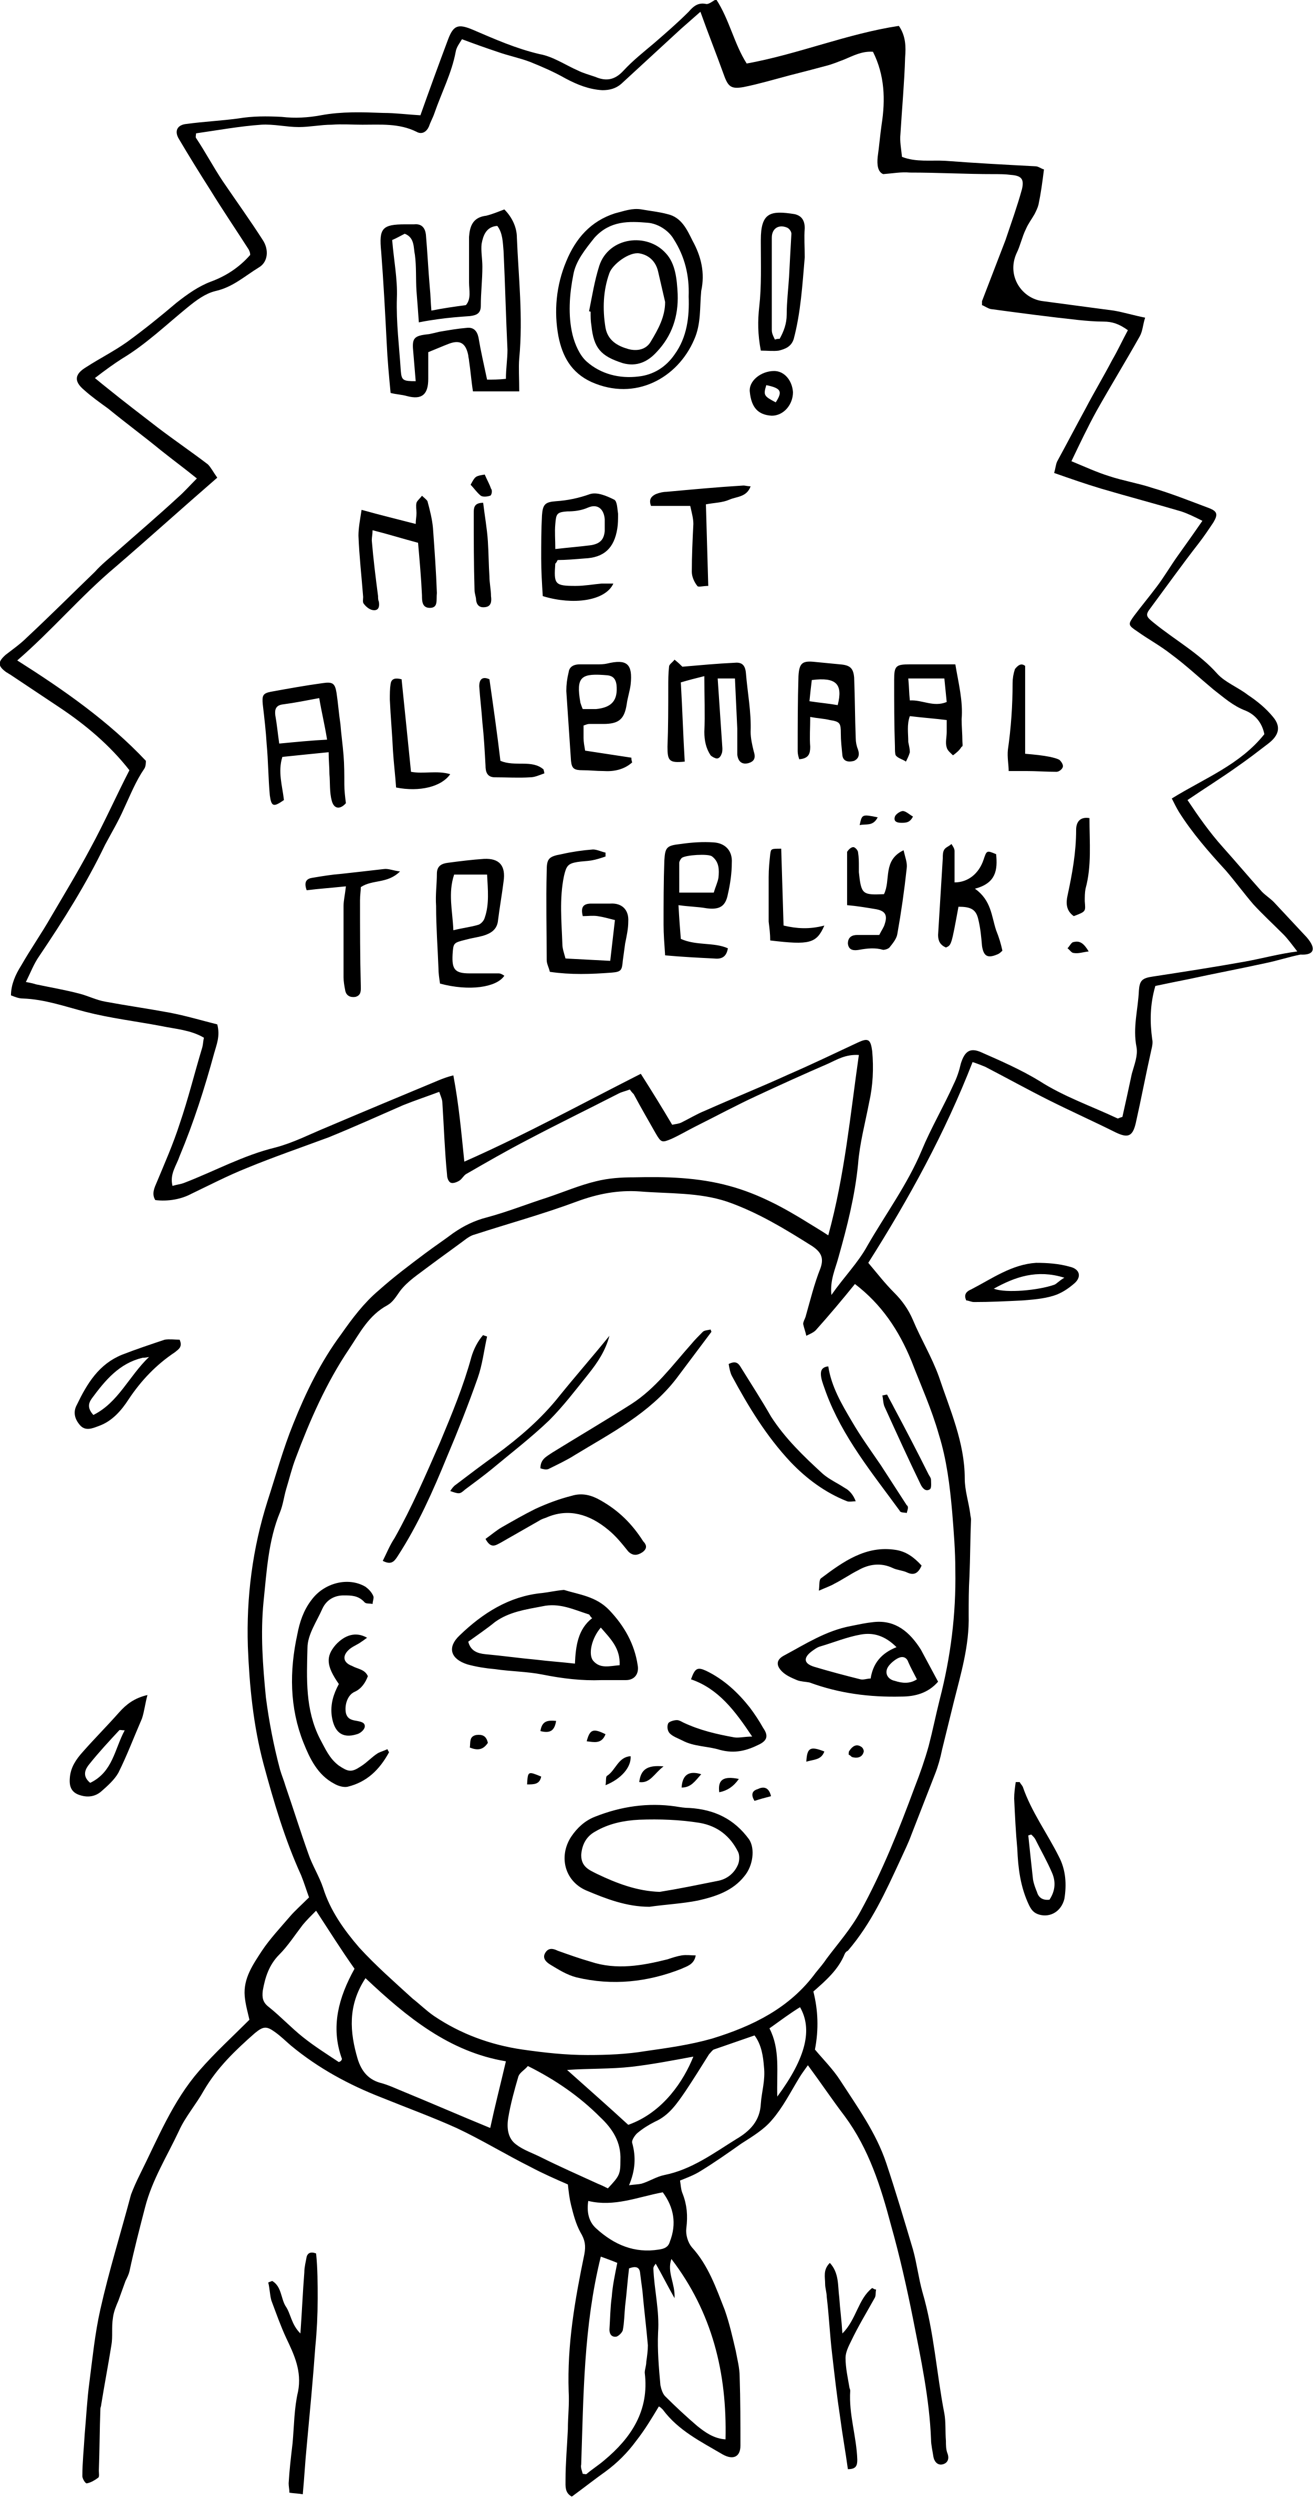 <svg xmlns="http://www.w3.org/2000/svg" viewBox="0 0 167.4 318.7"><path d="M166.6 119.5l-4.2-4.5c-.5-.5-1-.8-1.5-1.3-1.7-1.9-3.3-3.8-5-5.7-1.7-1.9-3.1-3.9-4.5-6 2.2-1.5 4.3-2.8 6.4-4.3 1.3-.9 2.6-1.9 3.9-2.9 1.3-1 1.7-2.1.6-3.4-.9-1.1-2-2-3.2-2.8-1.3-1-2.9-1.6-3.9-2.7-2.3-2.6-5.4-4.3-8.1-6.5-1-.8-1.1-1-.4-1.9 2-2.7 4-5.5 6.1-8.2.7-.9 1.3-1.8 1.9-2.7.6-1 .5-1.4-.5-1.8-2.4-.9-4.9-1.9-7.3-2.6-1.8-.6-3.7-.9-5.5-1.5-1.6-.5-3.1-1.2-4.8-1.9 1.1-2.3 2.1-4.4 3.2-6.4 1.8-3.2 3.7-6.3 5.5-9.5.4-.7.4-1.5.7-2.4-1.5-.3-2.8-.7-4-.9l-9-1.2c-2.7-.3-4.7-3.2-3.4-6.1.5-1 .7-2.1 1.2-3.1.3-.7.7-1.2 1.1-1.9.2-.4.4-.8.5-1.2.3-1.4.5-2.9.7-4.5-.4-.1-.7-.4-1.1-.4-3.8-.2-7.6-.4-11.5-.7-1.8-.1-3.7.2-5.5-.5-.1-1-.3-2-.2-2.9.2-3.3.5-6.5.6-9.8.1-1.3.1-2.7-.8-4-6.6 1-12.8 3.6-19.4 4.8-1.6-2.5-2.2-5.6-3.9-8.2-.5.3-1 .7-1.3.6-1-.2-1.6.3-2.2 1-1.4 1.4-2.9 2.7-4.4 4-1.3 1.1-2.7 2.2-3.9 3.5-1.1 1.2-2.2 1.4-3.6.8-.9-.3-1.6-.5-2.2-.8-1.6-.7-3.2-1.8-4.9-2.1-3-.7-5.7-1.9-8.5-3.1-1.9-.8-2.5-.6-3.2 1.3-1.2 3.2-2.4 6.5-3.5 9.6-1.7-.1-3.2-.3-4.7-.3-2.7-.1-5.3-.2-8 .3-1.6.3-3.3.4-5 .2-1.9-.1-3.7-.1-5.5.2-2.2.3-4.4.4-6.6.7-1.2.1-1.6.9-1 1.9 1.3 2.2 2.6 4.3 4 6.5 1.6 2.6 3.3 5.1 4.9 7.6.1.2.2.4.2.7-1.4 1.6-3.1 2.7-5 3.4-1.6.6-3 1.6-4.4 2.7-2 1.7-4.1 3.4-6.3 5-1.7 1.2-3.5 2.1-5.2 3.2-1.5.9-1.6 1.8-.3 2.9 1 .9 2 1.6 3.1 2.4 2.2 1.8 4.5 3.5 6.7 5.3 1.5 1.2 3 2.3 4.6 3.6-.9.9-1.6 1.7-2.4 2.4-2.6 2.4-5.3 4.7-7.9 7-.9.8-1.9 1.6-2.7 2.5-2.9 2.8-5.7 5.6-8.7 8.4-.8.8-1.8 1.5-2.7 2.2-1 .9-1 1.4.1 2.2.2.1.3.2.5.3l6.3 4.2c3.3 2.2 6.4 4.8 8.9 8-1.7 3.3-3.2 6.7-5 10-1.6 3-3.3 5.8-5 8.7-1.2 2.1-2.6 4.1-3.8 6.2-.7 1.1-1.3 2.4-1.3 3.8.5.2 1 .4 1.5.4 2.8.1 5.3 1 8 1.7 3.1.8 6.4 1.2 9.6 1.8 1.9.4 3.8.5 5.5 1.5-.1.4-.1.8-.2 1.2-1 3.3-1.8 6.6-2.9 9.8-.8 2.5-1.9 5-2.9 7.4-.3.7-.7 1.5-.2 2.3 1.6.2 3.3-.1 4.6-.8 2.3-1.1 4.6-2.3 7.1-3.3 3.4-1.4 6.9-2.6 10.4-3.9 3.2-1.3 6.3-2.7 9.5-4.1 1.5-.6 3-1.1 4.6-1.7.2.6.4 1 .4 1.4.2 3.1.3 6.2.6 9.2 0 .4.2.9.5 1 .3.1.8-.1 1.1-.3.3-.2.5-.6.8-.8 2.6-1.5 5.2-3 7.9-4.4 3.8-2 7.7-3.9 11.6-5.9.4-.2.9-.3 1.4-.5.2.3.4.5.5.6.9 1.7 1.9 3.4 2.8 5 .7 1.2.8 1.2 2 .7 1.1-.5 2.1-1.1 3.1-1.6 2.6-1.3 5.2-2.7 7.8-3.9 3-1.4 6.1-2.8 9.1-4.1 1.1-.5 2.2-1.2 3.9-1.1-1.1 7.7-1.8 15.3-3.9 23-.9-.6-1.6-1-2.4-1.5-3.2-2-6.5-3.8-10.2-4.8-4-1.1-8.1-1.2-12.2-1.1-1.6 0-3.2.1-4.8.5-2.1.5-4.2 1.4-6.3 2.1-2.5.8-5 1.8-7.6 2.5-1.6.4-3 1.1-4.3 2-1.2.9-2.4 1.7-3.6 2.6-2 1.5-4 3-5.9 4.7-1.9 1.6-3.4 3.6-4.8 5.6-2.6 3.5-4.5 7.4-6.1 11.4-1.3 3.2-2.2 6.5-3.3 9.9-1.9 6-2.7 12.2-2.5 18.5.2 5.1.7 10.1 2 15 1.3 4.8 2.7 9.6 4.8 14.2.4 1 .7 2 1 2.8-1 1-1.8 1.7-2.4 2.4-1.2 1.4-2.6 2.9-3.6 4.4-1.1 1.7-2.4 3.5-2.2 5.8.1 1.1.4 2.1.6 3-2.2 2.2-4.4 4.2-6.4 6.5-3.4 3.9-5.3 8.7-7.6 13.3-.4.8-.8 1.7-1.1 2.5-1.3 4.9-2.8 9.7-3.9 14.6-.7 3.1-1 6.2-1.4 9.3-.3 2.2-.4 4.4-.6 6.6-.1 1.8-.3 3.6-.3 5.4 0 .3.4 1 .6.9.5-.1 1-.4 1.4-.7.2-.1.1-.6.1-.9.1-2.6.1-5.3.2-7.9 0-.2.1-.3.1-.5.4-2.5.9-5.1 1.3-7.6.2-1.1 0-2.3.2-3.5.1-.8.4-1.5.7-2.2.3-.8.6-1.7.9-2.5.2-.4.4-.8.5-1.2.6-2.8 1.3-5.5 2-8.2.9-3.5 2.8-6.5 4.3-9.7.8-1.8 2.2-3.4 3.2-5.2 1.7-2.9 4-5.1 6.5-7.3 1.1-.9 1.5-.9 2.6-.1.7.5 1.3 1.1 2 1.7 3.5 2.9 7.4 5 11.5 6.6 3.2 1.3 6.5 2.5 9.6 3.9 3.2 1.5 6.3 3.4 9.5 5 1.5.8 3.1 1.5 4.7 2.2.1.9.2 1.8.4 2.6.3 1.2.6 2.4 1.2 3.5.6 1 .7 1.7.5 2.8-1.2 5.8-2.2 11.5-2 17.5.1 1.6-.1 3.2-.1 4.8-.1 2.2-.3 4.3-.3 6.5 0 .8-.1 1.6.8 2.1 1.5-1.1 2.9-2.2 4.3-3.2 1.5-1.1 2.8-2.4 3.9-3.9 1.1-1.4 2-2.9 2.9-4.4.2.1.3.2.5.4 2 2.7 4.9 4.1 7.6 5.7 1.4.8 2.3.3 2.3-1.1 0-2.9 0-5.9-.1-8.8 0-1.1-.3-2.2-.5-3.3-.4-1.7-.8-3.5-1.4-5.2-1.1-2.8-2.1-5.7-4.2-8-.5-.6-.8-1.6-.7-2.4.2-1.6.1-3-.5-4.5-.2-.5-.2-1-.3-1.6 1-.4 1.8-.7 2.6-1.2 1.8-1.1 3.5-2.3 5.2-3.5 1.4-.9 2.9-1.8 3.9-3 1.4-1.6 2.4-3.6 3.5-5.4.3-.5.6-.9 1.1-1.6 1.7 2.3 3.1 4.4 4.7 6.5 3.1 4.2 4.6 9 5.9 13.9 1.1 3.9 2 7.9 2.8 11.9 1 5.1 2.1 10.2 2.3 15.4 0 .7.2 1.5.3 2.2.1.6.5 1.1 1.1 1 .6-.1 1-.6.7-1.4-.2-.5-.2-1.1-.2-1.6-.1-1.2 0-2.4-.2-3.5-1-5.1-1.3-10.4-2.8-15.5-.5-1.8-.7-3.6-1.2-5.4-1.1-3.7-2.2-7.4-3.4-11-1.3-3.9-3.7-7.2-5.9-10.6-.9-1.4-2.2-2.7-3.2-3.9.5-2.6.4-5-.2-7.4 1.6-1.4 3.2-2.8 4-4.8.1-.2.2-.3.4-.4 3-3.5 4.8-7.5 6.7-11.6.5-1.1 1-2.1 1.4-3.2 1-2.6 2-5.1 3-7.7.4-1 .7-2.1.9-3.1.5-2 1-4.1 1.5-6.1.9-3.6 2-7.2 1.9-11.1 0-1.6 0-3.3.1-4.9.1-2.4.1-4.9.2-7.3 0-.2-.1-.5-.1-.7-.2-1.5-.7-3-.7-4.5 0-4.6-1.9-8.8-3.3-13-.9-2.5-2.3-4.8-3.3-7.2-.6-1.4-1.4-2.5-2.4-3.5-1.2-1.2-2.2-2.5-3.3-3.8 5.2-8.2 9.8-16.6 13.3-25.6.6.2 1.1.4 1.6.6 2.7 1.4 5.4 2.9 8.2 4.3 2.8 1.4 5.7 2.7 8.5 4.1 1.5.7 2.1.5 2.5-1.2.7-3.1 1.3-6.3 2-9.4.1-.4.2-.9.1-1.3-.3-2.2-.3-4.4.4-6.8 1.4-.3 2.9-.6 4.4-.9 3.2-.7 6.4-1.3 9.6-2 1.5-.3 3-.8 4.5-1.1 1.7.1 2.1-.7.8-2.2zM43.2 262.9c-1.5-1-3.1-2-4.6-3.2-1.5-1.2-2.8-2.6-4.3-3.8-.8-.6-.9-1.2-.8-2.1.3-1.7.8-3.3 2.1-4.6 1.1-1.1 2-2.5 3-3.8.5-.6 1-1.1 1.7-1.8 1.7 2.6 3.2 5 4.9 7.4-2 3.6-3.1 7.4-1.6 11.5-.1.3-.2.3-.4.4zm19.3 8.4c-3.9-1.6-7.8-3.3-11.7-4.9-.7-.3-1.4-.6-2.1-.8-1.7-.4-2.6-1.5-3.1-3.1-1-3.4-1.3-6.8 1-10.3 5.3 5 10.7 9.4 17.9 10.6-.7 3-1.4 5.7-2 8.5zm6.4 3.7c-1-.5-2.2-.9-3.1-1.6-1.1-.8-1.2-2.2-1-3.4.3-1.8.8-3.6 1.3-5.3.2-.5.8-.8 1.2-1.3 3.6 1.8 6.6 3.9 9.2 6.5 1.6 1.5 2.7 3.2 2.6 5.5 0 1.8-.1 2-1.6 3.6-.4-.2-.8-.4-1.3-.6-2.4-1.1-4.9-2.2-7.3-3.4zm3.4-11.1c2.9-.2 5.5-.1 8.2-.4 2.6-.3 5.2-.8 7.9-1.3-1.2 3-3.8 7.1-8.3 8.7-2.5-2.3-5-4.5-7.8-7zm10.1 37.2c0 .5-.2 1-.2 1.4.6 4.8-1.7 8.3-5.2 11.2-.7.6-1.5 1.1-2.2 1.7-.1.1-.2 0-.5 0-.1-.4-.3-.8-.2-1.2.3-8.8.3-17.6 2.5-26.5.8.3 1.4.5 2.1.8-.3 1.5-.6 2.9-.7 4.3-.2 1.4-.2 2.8-.3 4.2 0 .6.3 1 .9.9.3-.1.7-.5.8-.8.2-1 .2-2.1.3-3.1.2-1.6.3-3.2.5-4.8.8-.3 1.3-.2 1.4.5.1.8.2 1.6.3 2.3.2 2.3.5 4.7.7 7 0 .7-.1 1.4-.2 2.1zm-6.4-17c-1-.9-1.2-2.2-1-3.5 3.3.8 6.3-.5 9.5-1.1 1.4 1.9 1.8 4 .9 6.3-.2.7-.7.9-1.4 1-3.1.5-5.7-.6-8-2.7zM92.5 311c-1.5-.1-2.6-.9-3.6-1.7-1.4-1.2-2.8-2.5-4.1-3.8-.3-.3-.5-.9-.6-1.4-.2-2.2-.4-4.5-.3-6.7.2-2.8-.5-5.5-.6-8.2 0-.2.1-.3.3-.6.8 1.4 1.5 2.8 2.4 4.4.1-1.9-1-3.3-.4-5 5.2 6.8 7.1 14.5 6.9 23zm4.5-42.8c-.1 2.2-1.4 3.5-3.1 4.5-2.9 1.8-5.7 3.9-9.2 4.6-1 .2-1.9.8-2.9 1.1-.4.1-.9.1-1.6.2.8-1.9.9-3.6.4-5.4-.1-.3.3-.9.6-1.2.7-.6 1.5-1.1 2.3-1.5 1.8-.8 2.8-2.3 3.9-3.9 1-1.5 2-3.1 3-4.7.2-.2.4-.5.6-.6 1.7-.6 3.5-1.2 5.2-1.8.9 1.2 1.1 2.7 1.2 4 .2 1.7-.3 3.2-.4 4.7zm2.1-.9c-.1-3.1.4-6-1-8.7 1.4-1 2.6-1.9 3.9-2.7 1.6 2.8.8 6.4-2.9 11.4zm17.1-93.8c1.2 3.1 2.6 6.2 3.5 9.4 1 3.2 1.4 6.5 1.7 9.9.2 2.5.4 4.9.4 7.4.1 5.6-.6 11.1-2 16.5-.5 2-.9 4-1.4 5.9-.5 1.8-1.1 3.5-1.8 5.3-2 5.4-4.1 10.7-6.9 15.8-1.2 2.2-2.8 4-4.3 6-.4.6-.9 1.2-1.4 1.8-3.3 4.5-8 6.8-13.2 8.4-2.8.8-5.7 1.2-8.5 1.6-2.4.4-4.9.5-7.4.5-2.8 0-5.5-.3-8.3-.7-4.1-.6-7.9-2-11.3-4.3-1-.7-1.8-1.5-2.7-2.2-2.3-2.1-4.7-4.2-6.8-6.5-1.9-2.2-3.7-4.7-4.6-7.6-.5-1.5-1.4-2.9-1.9-4.4-1-2.8-1.9-5.7-2.9-8.6-.2-.7-.5-1.4-.7-2.1-.8-3-1.4-6.1-1.8-9.2-.4-4.1-.7-8.1-.3-12.2.4-3.8.6-7.8 2.1-11.4.4-1 .5-2 .8-3 .4-1.3.7-2.6 1.2-3.9 1.8-4.8 3.9-9.6 6.8-13.9 1.4-2.1 2.5-4.3 4.9-5.6.7-.4 1.1-1.1 1.6-1.8 1-1.3 2.3-2.1 3.6-3.1 1.6-1.2 3.3-2.4 4.9-3.6.3-.2.6-.4 1-.5 4.3-1.4 8.7-2.6 13-4.2 2.7-1 5.3-1.5 8.1-1.3 3.7.3 7.5.1 11.1 1.3 4 1.4 7.4 3.5 10.9 5.7 1 .7 1.5 1.4 1 2.8-.8 2-1.3 4.1-1.9 6.2-.1.3-.3.6-.3.9.1.5.3 1 .4 1.5.4-.2.9-.4 1.2-.7 1.7-1.9 3.3-3.8 5-5.9 3.4 2.6 5.6 5.9 7.2 9.8zm42.5-50.9c-3.9.7-7.8 1.3-11.7 1.9-1.4.2-1.7.5-1.8 1.8-.1 2.4-.8 4.7-.3 7.2.2 1.1-.3 2.3-.6 3.4-.4 1.9-.8 3.7-1.2 5.5-.4.1-.5.2-.6.2-3.4-1.6-6.9-2.8-10-4.8-2.3-1.4-4.8-2.5-7.3-3.6-1.5-.7-2.2-.2-2.7 1.4-.2.9-.5 1.8-.9 2.6-1.3 2.9-2.9 5.6-4.1 8.5-1.8 4.3-4.6 8.1-6.9 12.1-1.2 2.2-3 4-4.6 6.3-.2-1.9.5-3.3.9-4.8 1.1-3.9 2.1-7.8 2.5-11.9.2-2.6.9-5.2 1.4-7.8.5-2.2.6-4.4.4-6.6-.2-1.5-.5-1.7-1.8-1.1-3 1.4-5.9 2.8-8.9 4.1-3.5 1.6-7 3-10.6 4.6-1 .4-2 1-3 1.5-.4.2-.8.2-1.2.3-1.3-2.2-2.6-4.3-4-6.5-7.5 3.8-14.8 7.8-22.5 11.2-.4-3.9-.7-7.3-1.4-11-.8.2-1.3.4-1.8.6-4.8 2-9.6 4-14.3 6-2.2.9-4.3 2-6.6 2.6-4.1 1-7.7 3-11.6 4.5-.5.2-.9.2-1.5.4-.4-1.5.5-2.6.9-3.8 1.8-4.3 3.2-8.7 4.4-13.1.3-1.1.8-2.2.4-3.7-2-.5-4-1.1-6.1-1.5-2.7-.5-5.5-.9-8.2-1.4-1.1-.2-2.1-.7-3.2-1-1.9-.5-3.7-.8-5.6-1.2-.3-.1-.7-.2-1.3-.3.6-1.2 1-2.3 1.7-3.3 3.1-4.6 6-9.2 8.4-14.2.8-1.5 1.7-3 2.4-4.6.8-1.7 1.5-3.5 2.6-5.1.2-.3.2-.8.2-1-4.7-5-10.4-9-16.4-12.8 4.4-3.8 8.1-8.2 12.5-11.9 4.3-3.7 8.5-7.5 13-11.4-.5-.7-.8-1.3-1.2-1.7-2.1-1.6-4.3-3.1-6.4-4.7-2.2-1.7-4.3-3.3-6.4-5-.5-.4-1-.8-1.6-1.3 1.3-1 2.4-1.8 3.5-2.5 3-1.8 5.6-4.3 8.3-6.5 1.1-.9 2.3-1.8 3.6-2.1 2.2-.5 3.7-1.9 5.5-3 1.2-.7 1.3-2.3.5-3.5-1.6-2.5-3.4-5-5.1-7.5-1.2-1.8-2.2-3.7-3.4-5.5-.1-.1 0-.4 0-.6 2.8-.4 5.5-.9 8.3-1.1 1.6-.1 3.2.3 4.8.3 1.4 0 2.8-.3 4.2-.3 1.3-.1 2.6 0 3.9 0 2.3 0 4.7-.2 6.9.9.7.4 1.3 0 1.6-.7.2-.6.5-1.1.7-1.7.9-2.6 2.2-5.1 2.7-7.8.1-.6.5-1.1.8-1.6 1.6.6 3 1.1 4.5 1.6 1.4.5 2.9.8 4.2 1.3 1.5.6 3.1 1.3 4.5 2.1 1.5.8 3 1.4 4.7 1.5.9 0 1.7-.2 2.4-.8 2.5-2.3 5.1-4.7 7.6-7 .8-.7 1.6-1.4 2.5-2.2 1 2.8 2 5.3 2.9 7.8.6 1.7.9 2.1 2.6 1.8 2-.4 4-1 5.9-1.5 1.6-.4 3.1-.8 4.6-1.2.8-.2 1.5-.5 2.3-.8 1.2-.5 2.3-1.1 3.7-1 1.5 3 1.6 6.1 1.1 9.3-.2 1.4-.3 2.7-.5 4.1-.1 1 0 1.9.7 2.2 1.3-.1 2.3-.3 3.4-.2 3.6 0 7.1.2 10.7.2.7 0 1.5 0 2.2.1 1.3.1 1.7.5 1.4 1.8-.6 2.2-1.4 4.4-2.1 6.5l-3 7.8v.5c.3.1.7.4 1.1.5 3.7.5 7.5 1 11.2 1.4 1 .1 2.1.2 3.2.2s2 .3 3.1 1.1c-.7 1.3-1.3 2.6-2 3.8-1.1 2.1-2.3 4.1-3.4 6.2-1.2 2.2-2.4 4.5-3.6 6.7-.2.4-.2.8-.4 1.5 2 .7 4 1.4 6 2 3.4 1 6.8 1.9 10.2 2.9.9.3 1.7.7 2.7 1.2-1.1 1.6-2.1 3-3.1 4.4-1 1.4-1.8 2.8-2.8 4.1-.9 1.2-1.9 2.4-2.8 3.6-.8 1.1-.8 1.2.4 2 1.4 1 2.9 1.8 4.3 2.9 1.9 1.4 3.6 3 5.4 4.5 1.3 1 2.5 2.1 4.1 2.7 1.2.5 2.1 1.5 2.4 3-3.1 3.9-7.6 5.6-11.8 8.2.3.6.6 1.2.9 1.7 1.7 2.7 3.8 5.1 6 7.5 1.2 1.4 2.3 2.9 3.5 4.3 1.2 1.3 2.5 2.5 3.8 3.8.6.6 1.1 1.3 1.8 2.2-2.3.3-4.5.9-6.7 1.3z"/><path d="M40.5 293.1c0 2-.1 4.1-.3 6.1-.3 4.2-.7 8.4-1.1 12.7-.2 2-.3 4-.5 6.1-.5-.1-1-.1-1.7-.2 0-.4-.1-.8-.1-1.2.1-1.7.3-3.4.5-5.1.2-2.2.2-4.5.7-6.6.5-2.6-.5-4.7-1.5-6.8-.7-1.5-1.3-3.2-1.9-4.8-.2-.7-.2-1.5-.4-2.3.2-.1.3-.1.5-.2 1.2.7 1.1 2.2 1.7 3.2.7 1 .7 2.3 1.9 3.5.2-2.8.3-5.3.5-7.8 0-.7.2-1.4.3-2 .2-.6.7-.6 1.2-.4.2 1.9.2 3.9.2 5.8zm68 5.4c-.3.6-.7 1.4-.7 2.1 0 1.3.3 2.6.5 3.8 0 .1.1.2.1.4-.2 3 .8 5.8.9 8.8 0 .8-.2 1.2-1.2 1.2-.3-2.2-.7-4.4-1-6.7-.4-2.6-.7-5.3-1-7.9-.3-2.5-.4-4.9-.7-7.4 0-.5-.2-1.1-.2-1.6 0-.9-.3-1.8.6-2.7 1.2 1.3 1 2.9 1.2 4.4.1 1.5.3 2.9.4 4.6 1.8-1.8 2-4.4 3.8-5.8.2.1.3.2.5.2-.1.4 0 .8-.2 1.1-1 1.8-2.1 3.6-3 5.5zm26.5-61.8c-1.5-3-3.5-5.7-4.6-8.9-.1-.2-.3-.4-.4-.6h-.5c-.1.7-.2 1.4-.2 2.1.1 2.1.2 4.3.4 6.4.1 2.5.4 4.9 1.5 7.2.3.6.6 1 1.3 1.2 1.4.4 2.8-.4 3.2-2 .3-1.8.2-3.7-.7-5.4zm-1.2 5.5c-.9.1-1.4-.3-1.6-1-.2-.5-.4-1-.5-1.6-.2-1.8-.4-3.7-.6-5.6.1 0 .2-.1.4-.1.2.2.4.4.5.6.7 1.4 1.5 2.8 2.1 4.2.5 1.1.5 2.3-.3 3.5zM15.2 218.3c-1.5 1.7-3.1 3.3-4.6 5-.9 1-1.6 2-1.7 3.4-.1 1.2.3 1.9 1.4 2.2 1 .3 1.9.1 2.6-.5.8-.7 1.7-1.5 2.2-2.4 1.1-2.2 2-4.6 3-6.9.3-.9.4-1.9.7-3-1.7.4-2.7 1.2-3.6 2.2zm-3.7 9c-1.1-.9-.6-1.8-.1-2.4 1.2-1.5 2.5-2.9 3.8-4.3.1-.1.2 0 .7 0-1.3 2.4-1.5 5.3-4.4 6.7zm11.4-56.5c-.6 0-1.3-.1-1.9 0-1.8.6-3.6 1.2-5.4 1.9-3 1.2-4.5 3.7-5.8 6.4-.5.9-.3 1.8.4 2.6s1.6.4 2.4.1c1.7-.6 2.9-2 3.8-3.4 1.6-2.4 3.5-4.4 5.9-6 .5-.4 1-.7.6-1.6zm-11 9.6c-.7-.8-.7-1.4-.2-2.1 1.7-2.3 3.5-4.5 6.5-5.2.2 0 .3 0 .8-.1-2.6 2.5-3.9 5.8-7.1 7.4zm124.5-18.9c-1.4-.4-2.9-.5-4.3-.5-3.1.2-5.6 2-8.3 3.4-.5.2-1 .6-.6 1.4.3 0 .6.2 1 .2 2 0 4.1-.1 6.1-.2 1.3-.1 2.7-.2 4-.6 1-.3 1.9-.9 2.7-1.6.9-.8.7-1.8-.6-2.1zm-2 2.3c-2 .7-6.1 1.1-7.7.5 2.7-1.5 5.5-2.5 9-1.4-.7.4-1 .8-1.3.9zM65.9 30.3c0-1.3-.6-2.6-1.6-3.6-.8.3-1.5.6-2.3.8-1.7.2-2.1 1.3-2.2 2.7V36c0 1 .3 2.1-.4 2.9-1.5.2-2.9.4-4.4.7-.1-1.1-.1-2-.2-2.9-.2-2.3-.3-4.5-.5-6.8-.1-.8-.5-1.4-1.5-1.3h-1.1c-3 0-3.4.5-3.1 3.5.3 3.9.5 7.7.7 11.6.1 2.2.3 4.3.5 6.4.8.2 1.4.2 2.1.4 1.9.5 2.7-.2 2.7-2.2v-3.4c1-.4 1.9-.8 2.7-1.1 1.4-.5 2.1 0 2.4 1.5 0 .2.1.5.1.7.2 1.3.3 2.7.5 3.9h5.9c0-1.7-.1-3 0-4.2.5-5.3-.1-10.4-.3-15.4zm-1.4 18c-.9.1-1.7.1-2.4.1-.4-1.9-.8-3.6-1.1-5.4-.2-.9-.7-1.3-1.5-1.2-1.2.1-2.3.3-3.5.5-.4.1-.8.2-1.3.3-2 .2-2.2.5-2 2.4l.3 3.6c-1.6 0-1.8-.1-1.9-1.3-.2-3.1-.6-6.2-.5-9.3.1-2.4-.4-4.9-.6-7.4.5-.2 1-.5 1.6-.8 1.3.5 1.1 1.8 1.3 2.7.2 1.5.1 3.1.2 4.6.1 1.3.2 2.5.3 4 1-.2 1.7-.3 2.4-.4 1.4-.2 2.7-.3 4.1-.4.8-.1 1.4-.3 1.4-1.3 0-1.7.2-3.3.2-5 0-1-.2-2-.1-2.9.2-1.1.6-2.2 2-2.3.7.9.7 2.1.8 3.2.2 4.2.3 8.4.5 12.6 0 1.2-.2 2.4-.2 3.7zm23.8-17.6c-.7-1.4-1.4-3-3.2-3.4-1.1-.3-2.2-.4-3.3-.6-1.2-.2-2.2.2-3.4.5-3.1 1-5 3.2-6.2 6.1-1.3 3.1-1.6 6.4-1 9.6.5 2.5 1.6 4.6 4.2 5.8 5.6 2.5 11-.5 13.1-5.4.9-2 .7-4.1.9-6.2.5-2.3 0-4.4-1.1-6.4zM86 45.2c-1.1 1.6-2.7 2.6-4.6 2.8-2.4.3-4.8-.3-6.6-1.9-.9-.8-1.5-2.2-1.8-3.4-.6-2.5-.4-5.2.1-7.7.3-1.7 1.5-3.2 2.7-4.7 2-2.2 4.4-2.1 6.8-1.9 1.2.1 2.6.9 3.3 2.1 1.4 2.2 2 4.6 1.9 7.3.1 2.6-.2 5.2-1.8 7.4zm9.4 52.1c-.8.2-1.3-.2-1.4-1.1v-3.3c-.1-2.1-.2-4.2-.3-6.4h-2.2c.2 3 .4 6 .6 8.9 0 .2 0 .5-.1.7-.1.3-.3.6-.6.6-.2 0-.6-.2-.8-.4-.6-.9-.8-1.9-.8-3 .1-2.2 0-4.5 0-7.1-1.2.3-2 .5-3 .8.2 3.4.3 6.8.5 10.1-2 .2-2.2-.1-2.2-1.9.1-2.5.1-5.1.1-7.6 0-.9 0-1.7.1-2.6 0-.3.4-.5.7-.9.5.4.8.7 1 .9 2.3-.2 4.5-.4 6.6-.5.9-.1 1.4.2 1.5 1.3.2 2.5.7 5 .6 7.5 0 .8.2 1.7.4 2.5.3.9 0 1.3-.7 1.5zM43.9 100c0-1.2 0-2.5-.1-3.7-.1-1.3-.3-2.7-.4-4-.2-1.3-.3-2.7-.5-4-.2-1.2-.5-1.4-1.8-1.2-2.2.3-4.4.7-6.6 1.1-1 .2-1.1.5-1 1.6.2 1.7.4 3.4.5 5.1.2 2.1.2 4.3.4 6.5.2 1.5.5 1.5 1.8.6-.2-1.8-.8-3.6-.2-5.5 2-.2 3.8-.4 5.9-.6 0 1 .1 1.9.1 2.8.1 1.1 0 2.3.3 3.4s1.1 1.1 1.8.3c-.1-.8-.2-1.6-.2-2.4zm-8.3-5.2c-.2-1.4-.3-2.5-.5-3.6-.1-.8.1-1.3 1-1.4 1.5-.2 3-.5 4.6-.8.3 1.8.7 3.4 1 5.3-2 .1-4 .3-6.1.5zm28 29.3h-3.7c-1.9 0-2.3-.5-2.2-2.4.1-1.5.1-1.5 1.7-1.9.7-.2 1.5-.3 2.2-.5 1-.3 1.8-.8 1.9-2 .2-1.6.5-3.3.7-4.9.3-2-.5-3-2.5-2.9-1.5.1-3.1.3-4.6.5-.8.1-1.4.4-1.4 1.4 0 1.3-.2 2.7-.1 4.1 0 2.7.2 5.3.3 7.9 0 .7.1 1.3.2 2 3.7 1 7.2.5 8.2-1-.3-.2-.5-.3-.7-.3zm-5.7-12.6h4.2c.1 1.9.3 3.8-.3 5.5-.1.4-.5.8-.8.9-1 .3-2 .4-3.2.7-.1-2.5-.7-4.7.1-7.1zm22.2 6c0 .9-.2 1.8-.4 2.8-.1.7-.2 1.5-.3 2.2-.1 1.2-.2 1.4-1.4 1.5-2.6.2-5.2.3-7.9-.1-.1-.5-.4-1-.4-1.5 0-3.8-.1-7.5 0-11.3 0-1.6.2-1.9 1.9-2.2 1.3-.3 2.7-.5 4-.6.5 0 1.1.3 1.6.4v.5c-.6.2-1.2.4-1.8.5-.6.1-1.2.1-1.8.2-1.2.2-1.4.5-1.7 1.8-.6 2.9-.3 5.8-.2 8.7 0 .5.2 1.1.4 1.8 1.8.1 3.7.2 5.7.3.2-1.8.4-3.4.6-5.2-.8-.2-1.5-.4-2.2-.5-.6-.1-1.3 0-1.9 0-.3-1.2.1-1.6 1.1-1.6h2.4c1.5-.1 2.4.8 2.3 2.3zm6.4-2.1c1.4.2 2.5.2 3.6.4 1.6.2 2.4-.2 2.7-1.8.3-1.3.5-2.7.5-4 .1-1.5-.8-2.5-2.3-2.6-1.4-.1-2.8 0-4.2.2-1.8.2-2 .4-2.1 2.1-.1 2.7-.1 5.5-.1 8.2 0 1.2.1 2.4.2 3.9 2.2.2 4.2.3 6.2.4.9.1 1.6-.1 1.8-1.3-1.8-.8-4-.3-6-1.2-.1-1.2-.2-2.5-.3-4.3zm.1-5.4c0-.2.2-.5.3-.6.4-.4 3.5-.6 3.9-.2.9.7.9 1.7.8 2.7-.1.6-.4 1.2-.6 1.9h-4.4V110zM71.1 71.4c1 0 2.2-.1 3.4-.2 2.5-.1 3.8-1.3 4.2-3.8.1-.6.1-1.2.1-1.9-.1-.6-.1-1.6-.5-1.8-1-.5-2.2-1-3.1-.7-1.4.5-2.8.8-4.3.9-1.4.1-1.7.4-1.8 1.8-.1 1.8-.1 3.7-.1 5.5 0 1.6.1 3.2.2 4.8 3.9 1.2 8 .6 9-1.6h-1.5c-1.1.1-2.2.3-3.3.3-2.7 0-2.8-.2-2.6-2.9 0 .1.1 0 .3-.4zm-.3-4.6c.1-1.3.2-1.5 1.5-1.6.9 0 1.8-.1 2.7-.5 1.2-.5 2 .2 2.1 1.5v1.5c-.1 1.1-.6 1.6-1.7 1.8-1.5.2-2.9.3-4.6.5 0-1.2-.1-2.2 0-3.2zm51.9 27.7c0-.9-.1-1.9-.1-2.8.2-2.3-.4-4.6-.8-7H116c-1.8 0-2 .2-2 2 0 2.8 0 5.7.1 8.5 0 .4 0 .9.1 1.1.3.4.9.5 1.3.8.2-.4.4-.8.5-1.2 0-.4-.1-.8-.2-1.3 0-1.1-.2-2.2.2-3.3 1.6.2 3.1.3 4.7.5v1.5c0 .7-.2 1.4 0 2 .1.4.5.7.8 1 .4-.3.8-.6 1.1-1.1.2 0 .1-.4.1-.7zm-6.7-5.2c-.1-.9-.1-1.8-.2-2.8h4.6l.3 3c-1.7.7-3.1-.3-4.7-.2zm-35.5 7.3c-2-.3-3.9-.6-5.9-.9-.1-.6-.2-1.1-.2-1.6v-1.6c.3-.1.5-.2.7-.2h1.8c2 0 2.7-.6 3-2.5.1-.8.4-1.7.5-2.5.3-2.7-.5-3.3-3-2.7-.4.1-.9.1-1.3.1h-2.2c-.6 0-1.3.2-1.4 1-.2.8-.3 1.6-.3 2.4.2 3 .4 5.9.6 8.9.1 1 .4 1.2 1.5 1.2.9 0 1.7.1 2.6.1 1.4.1 2.7-.2 3.7-1.1-.1-.3-.1-.4-.1-.6zm-6.5-7c-.6-3.4.1-3.8 3.5-3.5.7.1 1 .5 1.1 1.2.2 2-.6 2.9-2.6 3.1h-1.7c-.1-.2-.2-.5-.3-.8zM54.8 77.5c-1 0-1-.9-1-1.6-.1-2.2-.3-4.4-.5-6.7-1.9-.5-3.8-1.1-5.8-1.6 0 .5-.1.9-.1 1.3.2 2.4.5 4.8.8 7.1 0 .2 0 .5.1.7.1.6 0 1.1-.6 1.1-.5 0-1-.4-1.3-.8-.2-.2-.1-.6-.1-.9-.2-2.6-.5-5.2-.6-7.8 0-1 .2-2 .4-3.3 2.5.7 4.6 1.2 6.9 1.8 0-.5.1-.9.1-1.4 0-.4-.1-.9 0-1.3.1-.3.5-.6.7-.9.2.2.6.5.7.7.3 1.1.6 2.3.7 3.4.2 2.8.4 5.5.5 8.3-.1.9.2 1.9-.9 1.9zm47.8-48.4c0-1-.4-1.6-1.3-1.8-3.1-.5-4.3-.2-4.3 3.3v.4c0 2.7.1 5.5-.2 8.1-.2 1.8-.2 3.5.2 5.6.8 0 1.6.1 2.3 0 .8-.2 1.6-.5 1.9-1.5.9-3.4 1.1-6.9 1.4-10.4 0-1.3-.1-2.5 0-3.7zm-2 6.2c-.1 1.6-.3 3.2-.3 4.8 0 1.2-.4 2.2-.9 3.1-.2 0-.4 0-.6.1-.2-.4-.4-.8-.4-1.2V30.3c0-1.2.9-1.7 1.9-1.3.3.1.6.5.6.8-.1 1.7-.2 3.6-.3 5.5zm8.8 60.3c-.2-.5-.3-1-.3-1.5-.1-2.6-.1-5.1-.2-7.7-.1-1.2-.5-1.6-1.8-1.7-1-.1-2.1-.2-3.1-.3-1.7-.2-2.1.1-2.2 1.8-.1 3.2-.1 6.4-.1 9.6 0 .3.1.7.2 1 1.2-.1 1.4-.7 1.4-1.6-.1-1.2 0-2.4 0-3.8 1 .2 1.7.2 2.5.4 1.3.2 1.4.4 1.4 1.7 0 .9.1 1.8.2 2.8.1.8.8.9 1.5.7.6-.3.7-.8.5-1.4zm-2.6-5.7c-1.1-.2-2.3-.3-3.6-.5.1-1 .2-1.9.3-2.7 3.1-.4 4 .5 3.3 3.2zm21 31.3c-.2.2-.4.4-.7.5-1.2.5-1.7.2-1.9-1.1-.1-1.2-.2-2.3-.5-3.5-.3-1.2-1-1.5-2.5-1.5-.9 4.9-.9 4.9-1.6 5.2-.7-.3-1-.8-1-1.6.2-3.2.4-6.5.6-9.8 0-.4 0-.8.2-1.1.2-.3.6-.4.9-.7.2.3.4.6.4.9v4c1.7 0 3.1-1.1 3.7-2.9.4-1.2.4-1.2 1.6-.7.2 2 0 3.7-2.7 4.4 2.1 1.5 2.1 3.5 2.7 5.3.4 1 .6 1.7.8 2.6zm-12.2-10.5c-.3 2.8-.7 5.6-1.2 8.4-.1.6-.6 1.2-1 1.7-.2.2-.6.3-.8.3-1-.3-2-.2-3.1 0-.6.1-1.3.1-1.4-.8 0-.8.5-1.1 1.2-1.1h2.8c.3-.6.6-1 .7-1.4.4-1.2 0-1.7-1.2-1.9-1.2-.2-2.4-.4-3.6-.5v-6.8c.2-.3.5-.6.8-.6.2 0 .6.4.6.7.1.6.1 1.2.1 1.8v.7c.3 2.9.5 2.9 3.2 2.8.9-1.8-.2-4.3 2.5-5.6.2.9.5 1.6.4 2.3zm-69.6 15c0 .5.1 1.2-.7 1.4-.7.1-1.2-.2-1.3-.9-.1-.5-.2-1.1-.2-1.6v-9.1c0-.7.2-1.5.3-2.5-1.9.2-3.4.3-5 .5-.4-1.1 0-1.5.8-1.6 1.2-.2 2.4-.4 3.7-.5 1.8-.2 3.6-.4 5.3-.6.6-.1 1.2.2 2.1.3-1.6 1.6-3.5 1-5 2 0 .5-.1 1-.1 1.7 0 3.5 0 7.2.1 10.9zM95.7 62c-.5 1.4-1.8 1.3-2.7 1.7-.9.4-2 .4-3 .6.1 3.5.2 6.8.3 10.4-.7 0-1.3.2-1.4 0-.4-.5-.7-1.2-.7-1.8 0-2 .1-4.1.2-6.1 0-.7-.2-1.4-.4-2.3h-5c-.3-.8 0-1.2.6-1.5.5-.2 1-.3 1.4-.3 3.3-.3 6.5-.6 9.8-.8.2 0 .5.1.9.1zM57.4 98.7c-1.1 1.6-3.9 2.3-6.9 1.7-.1-1.5-.3-3.1-.4-4.7-.1-2.2-.3-4.3-.4-6.5 0-.7 0-1.4.1-2 .1-.7.6-.8 1.4-.6.4 3.9.8 7.8 1.2 11.8 1.6.3 3.3-.2 5 .3zm73.3-13.8v11.2c1.2.1 2.2.2 3.2.4.4.1.9.2 1.2.4.2.2.5.6.4.9-.1.3-.5.6-.8.6-1.3 0-2.6-.1-3.9-.1h-2.2c0-.8-.2-1.8-.1-2.7.4-2.8.6-5.6.6-8.5 0-.6.1-1.2.3-1.8.4-.5.8-.8 1.3-.4zM69.4 98.6c-.6.2-1.2.5-1.8.5-1.5.1-3 0-4.5 0-1 0-1.2-.7-1.2-1.5-.1-1.8-.2-3.7-.4-5.5-.1-1.5-.3-3.1-.4-4.6 0-.9.4-1.3 1.3-.9.5 3.5 1 7 1.4 10.4 1.9.8 4-.2 5.5 1.1 0 .1.1.3.1.5zm35.7 19.4c-1 2.3-1.9 2.5-6.9 1.9 0-.8-.1-1.6-.2-2.4v-5.7c0-1 .1-2 .2-2.9.1-.7.1-.7 1.4-.7.1 3.2.2 6.4.3 9.8 1.7.4 3.3.5 5.2 0zm33.3-4.7c-.1.5-.1 1.1-.1 1.6.1 1.3.2 1.3-1.4 1.9-1-.7-1-1.7-.8-2.6.6-2.8 1.1-5.5 1.1-8.4 0-1 .5-1.7 1.7-1.5 0 3.1.3 6.1-.5 9zM61.9 77.4c-.6.1-1.1-.1-1.2-.9 0-.4-.2-.8-.2-1.3-.1-3.3-.1-6.5-.1-9.8 0-.6 0-1.3 1.2-1.3.2 1.7.5 3.3.6 4.9.1 1.5.1 3 .2 4.5 0 .8.2 1.7.2 2.5.1.7 0 1.3-.7 1.4zm36.8-30.1c-1.7 0-3.3 1.3-3.1 2.7.2 1.9 1 2.9 2.8 3 1.5 0 2.7-1.4 2.7-3-.1-1.5-1.1-2.7-2.4-2.7zm.2 4c-1.5-.8-1.6-.9-1.2-2.2 1.9.4 2.1.8 1.2 2.2zM62.5 63.2c-.3.1-.9.2-1.2 0-.5-.4-.9-1-1.3-1.4.6-1.1.6-1.1 1.8-1.3.3.7.6 1.2.8 1.8.2.2.1.8-.1.9zm76.3 58.1c-.8.1-1.3.3-1.9.2-.3 0-.5-.4-.8-.6.3-.3.5-.8.8-.8.8-.2 1.3.2 1.9 1.2zm-22.4-17.2c-.4.8-.9.8-1.5.8s-1-.2-.8-.8c.1-.3.7-.7 1-.7.4 0 .9.5 1.3.7zm-4.5.1c-.6 1.2-1.5.8-2.3 1 .3-1.4.3-1.4 2.3-1zM81.3 212.3c-.4-2.7-1.7-5-3.6-7-1.7-1.8-3.9-2-5.8-2.6-1.1.1-1.9.3-2.8.4-4.2.4-7.6 2.6-10.5 5.4-1.6 1.5-1.2 3 1 3.7 1.1.3 2.3.5 3.5.6 2 .3 4.1.3 6.1.7 2.5.5 5 .8 7.5.7h3.1c1.1 0 1.7-.8 1.5-1.9zm-8-.2c-1.7-.2-3.3-.3-4.9-.5-2.2-.2-4.3-.5-6.5-.7-1-.1-1.9-.4-2.2-1.6 1.1-.8 2.3-1.6 3.4-2.5 1.8-1.3 3.9-1.6 6-2 2.2-.5 4 .4 5.9 1 .2 0 .2.3.5.5-1.8 1.4-2.1 3.5-2.2 5.8zm2.3-.4c-.6-.8-.2-2.8 1-4.2 1.2 1.4 2.5 2.6 2.4 4.8-1.3.1-2.5.5-3.4-.6zm19.9 22.8c-1.9-2.6-4.4-3.8-7.6-4-.6 0-1.2-.1-1.8-.2-3.5-.5-6.9 0-10.2 1.3-1.3.5-2.3 1.4-3.1 2.6-1.6 2.5-.8 5.6 1.9 6.8 2.6 1.1 5.2 2.1 8.1 2.1 2.1-.3 4.2-.4 6.2-.8 2.2-.5 4.4-1.2 5.9-3.1 1.1-1.3 1.4-3.5.6-4.7zm-1.4 3.2c-.5 1.2-1.5 1.9-2.6 2.1-2.5.5-4.9 1-7.4 1.4-2.9-.1-5.5-1.1-8-2.3-1-.5-2-.9-2-2.4.1-1.4.7-2.4 1.8-3 1.7-1 3.6-1.4 5.6-1.5 2.6-.1 5.2 0 7.7.4 2.3.4 3.9 1.7 4.9 3.7.2.4.2 1.1 0 1.6zm23.3-27.4c-1.4-2.2-3.2-3.8-6-3.5-1 .1-1.9.3-2.9.5-3.2.6-5.8 2.3-8.6 3.8-.9.5-1 1.2-.2 2 .5.5 1.2.8 1.9 1.1.5.2 1.1.2 1.6.3 3.8 1.4 7.7 1.9 11.7 1.8 1.7 0 3.4-.4 4.7-1.9-.8-1.5-1.5-2.8-2.2-4.1zM111 214c-.5 0-.9.2-1.3.1-2-.5-3.9-1-5.9-1.6-1.3-.4-1.4-1.1-.4-1.9.4-.3.8-.6 1.2-.7 1.7-.5 3.4-1.2 5.1-1.5 1.6-.3 3.1.1 4.6 1.6-2 .8-3 2.1-3.3 4zm3.1.3c-1-.2-1.4-1.1-.8-1.9.3-.4.8-.8 1.2-1 .6-.3 1.1-.1 1.3.5.3.7.7 1.4 1.1 2.2-.9.6-1.9.5-2.8.2zm-64.5 9.1c-1.2 2.2-2.8 3.8-5.3 4.4-.5.1-1.2-.1-1.7-.4-2.1-1.1-3.1-3.2-3.9-5.2-1.8-4.5-1.8-9.2-.8-13.8.3-1.6.8-3.1 1.8-4.4 1.6-2.2 4.7-3 6.9-1.7.4.3.8.7 1 1.2.1.2-.1.7-.1 1-.3-.1-.8 0-1-.2-.8-.9-1.7-.9-2.7-.9-1.2 0-2.2.6-2.7 1.7-.7 1.6-1.9 3.3-1.9 5-.1 3.9-.3 7.9 1.6 11.6.7 1.3 1.2 2.5 2.4 3.4 1.2.8 1.6.9 2.8.1.8-.5 1.4-1.2 2.2-1.7.4-.2.8-.3 1.2-.5 0 .1.1.2.2.4zm32.3-25.5c-.6.4-1.2.5-1.8-.1-.8-1-1.6-2-2.6-2.8-2.3-1.9-5-2.8-7.9-1.5-.3.1-.6.2-.9.4-1.6.9-3.3 1.9-4.9 2.8-.6.3-1.2.8-1.9-.5.7-.5 1.4-1.1 2.1-1.5 1.4-.8 2.8-1.6 4.2-2.3 1.5-.7 3.1-1.3 4.7-1.7 1.3-.4 2.5-.1 3.7.6 2.3 1.3 4 3 5.4 5.2.4.4.6.9-.1 1.4zm-19.8-27.5c-.4 1.8-.6 3.6-1.2 5.3-1.2 3.4-2.5 6.7-3.9 10-1.8 4.4-3.7 8.7-6.3 12.7-.5.8-.9 1.1-1.9.6.5-1 .9-2 1.5-2.9 2.2-3.9 4-8.1 5.8-12.2 1.5-3.6 3-7.2 4-10.9.3-1 .8-2 1.5-2.8.1.1.3.1.5.2zm28.6-.6l-4.5 6c-3.4 4.4-8.3 6.9-12.9 9.7-1.1.7-2.2 1.2-3.4 1.8-.3.1-.7 0-1-.1 0-1.2.8-1.5 1.5-2 3.4-2.1 6.8-4.1 10.1-6.2 3.1-2 5.2-4.9 7.6-7.6.5-.6 1-1.1 1.5-1.6.2-.2.6-.2 1-.3 0 .1.1.2.1.3zm6.1 52.6c-1.6.8-3.1 1.2-5 .7-1.6-.5-3.3-.4-4.8-1.2-.6-.3-1.2-.5-1.6-.9-.3-.3-.4-.9-.2-1.3.1-.2.7-.4 1.1-.4.3 0 .6.2.8.3 2.1 1 4.3 1.5 6.5 1.9.6.1 1.3-.1 2.3-.1-2.2-3.3-4.3-6.1-7.8-7.3.5-1.4.8-1.6 1.9-1.1 2.3 1.1 4.1 2.8 5.6 4.7.6.8 1.2 1.7 1.7 2.6.7 1 .5 1.6-.5 2.1zm12.3-31c-.4 0-.8.1-1.1 0-2.8-1.1-5.2-2.9-7.2-5-3.1-3.3-5.4-7.1-7.5-11-.2-.4-.3-.9-.4-1.5 1-.5 1.3 0 1.6.5 1.3 2.1 2.6 4.1 3.8 6.2 1.8 2.8 4.2 5.1 6.6 7.3.8.7 1.9 1.2 2.8 1.8.6.3 1.1.9 1.4 1.7zm-20.4 57.9c-.2 1.2-1.2 1.4-1.8 1.7-4.3 1.7-8.8 2.2-13.4 1.1-1.2-.3-2.3-1-3.3-1.6-.5-.3-1.1-.8-.7-1.5.4-.7 1-.6 1.6-.3 1.4.5 2.8 1 4.2 1.4 3.3 1.1 6.6.5 9.8-.3.6-.2 1.2-.4 1.8-.5.6-.1 1.2 0 1.8 0z"/><path d="M46.9 213.7c-.3.8-.8 1.6-1.7 2-.9.4-1.3 1.7-1.1 2.7.2.8.8.9 1.4 1 .5.1 1.1.2 1 .8-.1.4-.6.8-1 .9-1.9.6-2.9-.3-3.2-2.3-.2-1.5.2-2.8.9-4.1-1.6-2.3-1.7-3.5-.4-5 1.2-1.3 2.6-1.7 4-.9-.4.3-.7.5-1 .7-.5.3-1 .5-1.4.9-.8.8-.6 1.6.5 2 .7.4 1.6.4 2 1.3zm68.7-20.8c-.3-.1-.8 0-.9-.3-3.5-4.8-7.3-9.4-9.4-15.1-.2-.6-.5-1.3-.6-1.9-.1-.6-.1-1.3.9-1.4.4 2.6 1.7 4.8 3 7 1.1 1.9 2.4 3.7 3.7 5.6l3.3 5.1c.3.2.1.6 0 1zm-37.9-22.6c-.5 1.9-1.5 3.4-2.7 4.9-1.6 2-3.2 4.1-5 5.9-2.3 2.2-4.9 4.2-7.3 6.2-1.1.9-2.2 1.7-3.4 2.6-.7.6-.7.6-1.9.2.2-.3.4-.6.7-.8 1.7-1.3 3.3-2.5 5.1-3.8 3-2.2 5.8-4.6 8.1-7.5 2.1-2.6 4.3-5.1 6.4-7.7zm39.8 29.3c-.4.9-.9 1.3-1.8.9-.6-.3-1.3-.3-1.9-.6-1.5-.7-3-.5-4.4.3-1 .5-2 1.2-3 1.7-.5.3-1.1.5-2 .9.1-.8 0-1.4.3-1.6 2.8-2.1 5.7-4.2 9.5-3.6 1.3.2 2.3.9 3.3 2zm-4.4-21.8c.3.6.6 1.1.9 1.7 1.5 2.8 3 5.7 4.4 8.5.1.2.3.4.3.7 0 .4.1 1.1-.2 1.2-.5.3-.9-.2-1.1-.6-1.6-3.3-3.1-6.6-4.6-9.9-.2-.4-.2-1-.3-1.5.2 0 .4-.1.6-.1zm-35.9 49.8c.1-.5 0-1.1.2-1.2 1.1-.7 1.4-2.4 3-2.5.1 1.4-1.2 2.9-3.2 3.7zm7.4-2.4c-1.2.9-1.7 2.2-3.1 2 .2-1.6 1-2.2 3.1-2zm-24.7-2.4c.1-.7-.1-1.4.8-1.6.8-.1 1.3.1 1.5 1-.6.9-1.3 1-2.3.6zm31.8 5.7c-.2-1.6.5-2.1 2.5-1.7-.7 1-1.5 1.5-2.5 1.7zm11.1-3.9c.1-1.8.5-2 2.3-1.3-.4 1.1-1.3 1-2.3 1.3zm-13.4 1.6c-.8.9-1.3 1.7-2.5 1.7.1-1.6.9-2.2 2.5-1.7zm-12.2-5.1c-.5 1.3-1.5 1-2.4.9.4-1.5.8-1.7 2.4-.9zm21.1 7.9c-.8.2-1.5.4-2.1.6-.5-.8-.3-1.3.4-1.5.6-.3 1.4-.4 1.7.9zm9.9-5.3c0-.2 0-.4.1-.5.4-.6.9-.9 1.5-.5.2.1.4.5.3.7-.2.7-.9.8-1.5.6-.1-.1-.2-.2-.4-.3zm-39.3-3c.2-1.3.9-1.4 2-1.3-.2 1.3-.8 1.6-2 1.3zm-1.7 6.8c.1-1.7.1-1.7 1.8-1-.2 1-.9 1-1.8 1zM84.9 32.3c-2.4-2.7-7.3-2.1-8.5 1.6-.6 1.9-.9 3.8-1.3 5.8.1 0 .2 0 .2.1 0 .6 0 1.1.1 1.7.3 2.9 1.2 3.9 4 4.8 1.8.5 3.2-.2 4.3-1.4 2-2.1 2.8-4.6 2.7-7.4-.1-2-.3-3.9-1.5-5.2zM83 43.5c-.6 1.1-1.8 1.3-2.9 1-1.4-.4-2.6-1.1-2.9-2.7-.4-2.4-.3-4.8.5-7 .4-1.1 2.5-2.7 3.8-2.5 1.2.2 2.1 1 2.4 2.3l.9 3.9c0 1.9-.9 3.5-1.8 5z"/></svg>